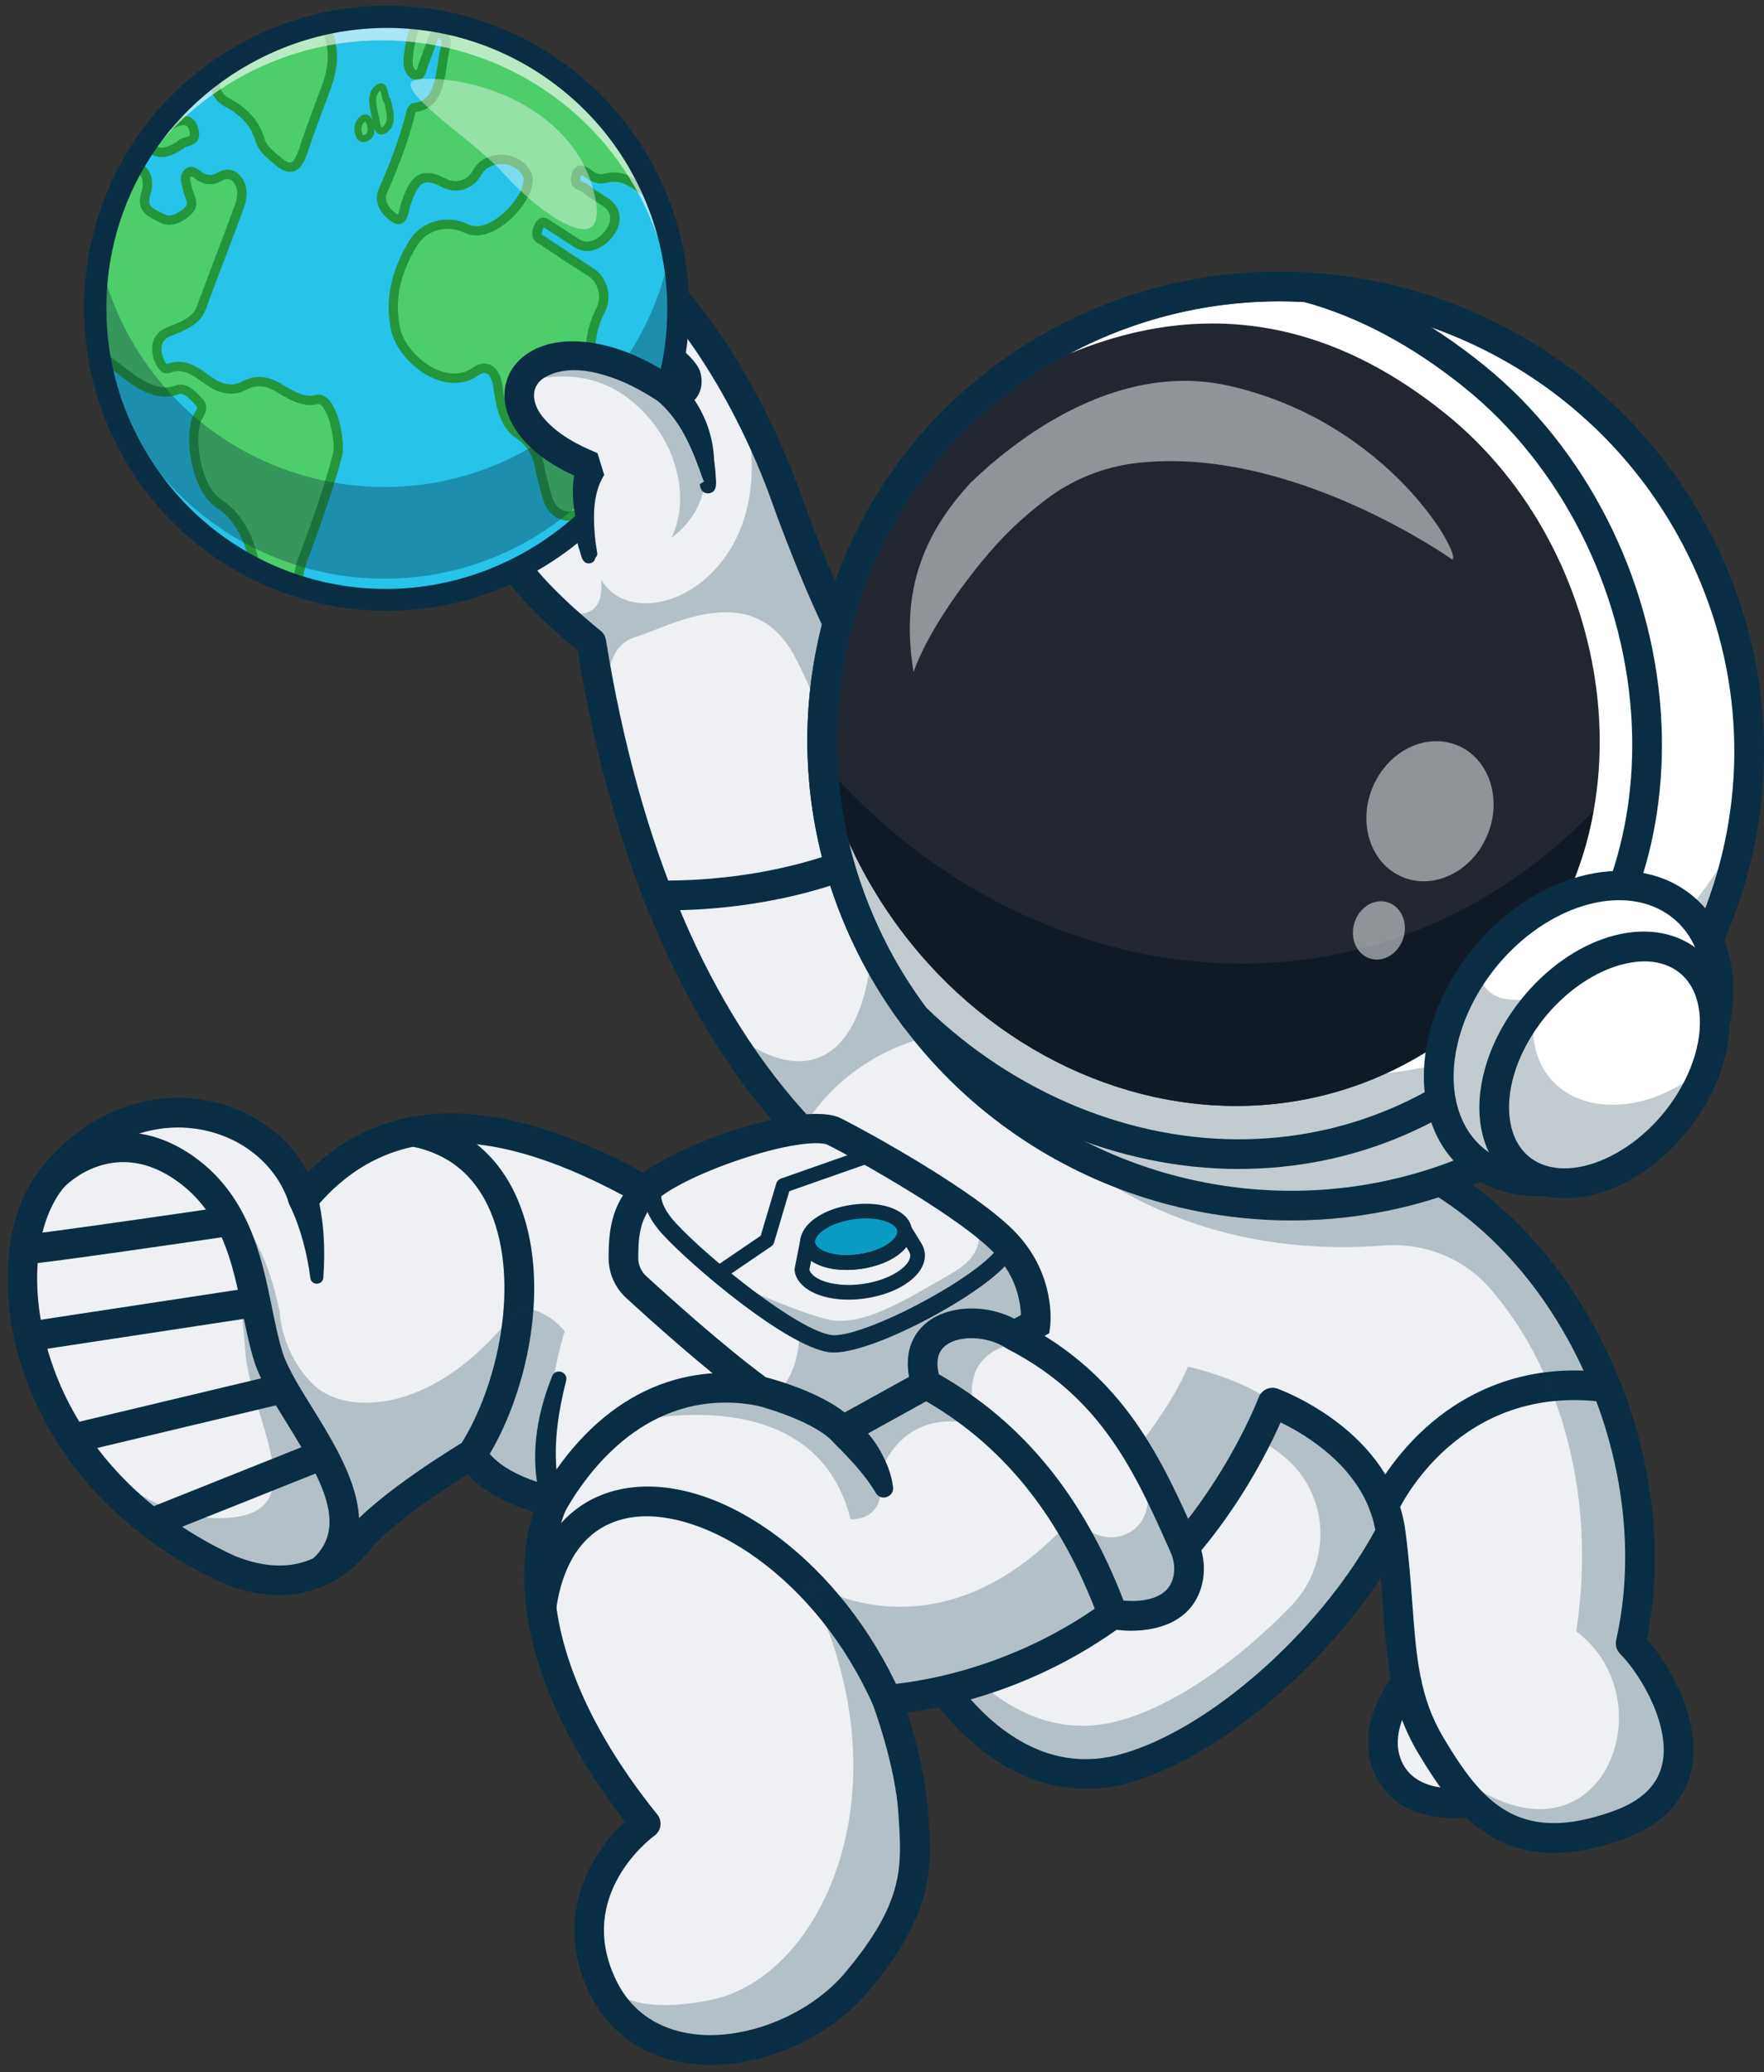 <svg width="223" height="262" viewBox="0 0 223 262" fill="none" xmlns="http://www.w3.org/2000/svg">
<rect x="0" y="0" width="223" height="262" fill="#333333" stroke="none"/>
<path d="M180.165 180.412C179.38 188.376 174.788 196.93 168.619 204.355C160.668 213.924 150.097 221.618 141.679 223.748C126.726 227.526 117.583 210.992 117.583 210.992L149.646 174.398C150.087 173.565 151.299 172.509 152.752 171.442C154.864 169.892 157.492 168.31 159.033 167.349C161.63 165.723 181.963 162.185 180.165 180.416V180.412Z" fill="#EEF0F3"/>
<g opacity="0.25">
<path d="M179.824 174.419C180.101 175.966 180.179 177.748 180 179.786C178.337 198.782 156.734 220.859 141.788 224.689C126.845 228.515 117.563 211.202 117.563 211.202L119.849 208.48C123.696 213.329 131.152 220.213 141.141 217.656C147.974 215.906 156.196 210.342 163.272 202.998C168.49 197.583 168.081 188.81 162.226 184.086C157.936 180.626 153.131 179.837 153.131 179.837L152.532 170.511C154.645 168.961 157.272 167.379 158.813 166.418C161.014 165.04 175.957 162.29 179.367 172.577C179.37 172.591 179.373 172.604 179.38 172.614C179.543 173.119 179.678 173.65 179.79 174.213C179.803 174.277 179.814 174.345 179.827 174.412L179.824 174.419Z" fill="#092E43"/>
</g>
<path d="M137.288 226.179C132.219 226.179 127.282 224.154 122.785 220.192C118.437 216.359 116.043 212.079 115.945 211.896C115.444 210.989 115.772 209.848 116.68 209.346C117.587 208.845 118.725 209.174 119.229 210.078C119.578 210.701 127.871 225.298 141.222 221.922C155.986 218.191 176.617 197.299 178.303 180.223C178.805 175.16 177.474 171.605 174.355 169.658C169.235 166.461 161.149 168.243 160.032 168.933L159.185 169.458C157.235 170.667 152.048 173.88 151.309 175.272C150.825 176.186 149.687 176.535 148.773 176.051C147.859 175.563 147.51 174.429 147.994 173.515C149.115 171.402 152.992 168.883 157.208 166.269L158.041 165.75C160.232 164.379 169.919 162.493 176.309 166.455C179.37 168.354 182.851 172.347 182.038 180.592C181.178 189.324 175.781 199.595 167.234 208.771C159.267 217.328 149.887 223.605 142.143 225.559C140.518 225.969 138.899 226.172 137.291 226.172L137.288 226.179Z" fill="#092E43"/>
<path d="M204.809 230.814C192.87 235.091 187.303 230.11 183.047 223.707C182.397 222.728 181.777 221.716 181.168 220.7C176.586 213.024 177.619 205.574 176.115 193.916C174.626 182.349 161.379 177.453 161.173 177.378C161.173 177.378 155.044 193.838 140.968 204.115C126.892 214.388 112.406 214.906 112.406 214.906C112.406 214.906 115.355 222.708 115.758 229.348C116.161 235.988 116.706 240.932 108.63 250.593C100.555 260.25 82.456 263.561 76.493 251.199C76.026 250.234 75.667 249.296 75.399 248.382C72.237 237.604 81.924 230.611 81.924 230.611C61.73 205.53 70.256 189.897 70.256 189.897C65.441 188.8 62.816 187.083 61.432 185.756C60.348 184.713 60.026 183.907 60.016 183.829C60.016 183.829 49.347 190.201 45.629 194.783C41.911 199.364 36.517 201.393 29.311 198.501C18.191 193.449 11.036 185.732 7.064 177.727C7.064 177.72 7.061 177.717 7.058 177.714C1.471 166.451 2.185 154.624 7.003 148.861C17.531 135.628 34.908 139.908 38.647 151.674C48.249 140.04 62.661 139.688 81.863 150.574L95.79 145.078L101.472 142.837C98.872 140.057 96.434 137.023 94.162 133.728C85.487 121.166 79.232 104.848 75.596 84.467C75.406 83.4 75.22 82.32 75.044 81.23C75.044 81.23 72.646 79.344 70.063 76.848C68.607 75.443 67.09 73.845 65.905 72.281C65.613 71.898 65.343 71.515 65.099 71.139L66.751 60.179L75.305 58.973C75.305 58.973 64.008 55.137 66.318 48.469C66.335 48.422 66.352 48.375 66.368 48.331C67.256 45.964 69.433 45.107 72.027 45.124C76.51 45.148 82.246 47.785 84.755 49.729C84.755 49.729 84.863 49.749 85.033 49.76C85.72 49.804 87.42 49.722 87.068 47.779C86.912 46.929 85.178 45.395 82.994 43.756C78.938 40.722 73.324 37.336 73.324 37.336C73.324 37.336 73.371 30.838 79.056 32.673C82.666 33.838 87.877 39.71 92.56 47.691C92.949 48.354 93.335 49.035 93.718 49.726C94.388 50.945 95.049 52.204 95.682 53.498C97.182 56.549 98.557 59.779 99.725 63.087C99.725 63.087 107.235 84.169 112.423 88.998C112.541 89.109 112.66 89.211 112.775 89.306C115.934 91.835 140.321 113.13 158.911 129.397C170.847 139.843 180.395 148.217 180.395 148.217C183.247 149.744 185.935 151.634 188.427 153.811C188.874 154.2 189.314 154.6 189.748 155.006C203.299 167.755 210.613 189.243 206.438 207.806C210.467 211.906 218.57 225.881 204.809 230.811V230.814Z" fill="#EEF0F3"/>
<g opacity="0.25">
<path d="M128.964 130.132C108.15 128.632 101.472 142.84 101.472 142.84L96.244 147.401L95.794 145.082L101.476 142.84C98.875 140.06 93.393 132.756 91.121 129.465C103.958 140.409 111.776 131.605 110.276 110.235L122.917 105.569C124.004 105.745 124.217 106.656 129.807 109.602C135.398 112.551 149.782 131.632 128.968 130.132H128.964Z" fill="#092E43"/>
</g>
<path d="M59.718 185.688C59.37 185.688 59.017 185.59 58.703 185.39C57.832 184.828 57.578 183.666 58.14 182.796C63.03 175.204 65.8 162.022 61.97 153.103C60.026 148.576 56.647 145.83 51.927 144.933C50.908 144.74 50.241 143.758 50.434 142.738C50.627 141.719 51.612 141.052 52.628 141.245C58.564 142.369 62.989 145.959 65.421 151.62C69.907 162.066 66.646 176.525 61.3 184.824C60.941 185.38 60.338 185.684 59.722 185.684L59.718 185.688Z" fill="#092E43"/>
<path d="M112.111 216.762C111.394 216.762 110.706 216.345 110.395 215.648C103.159 199.344 88.988 190.594 80.008 191.834C74.644 192.578 71.289 196.608 70.3 203.495C70.154 204.521 69.203 205.236 68.177 205.087C67.151 204.941 66.44 203.99 66.585 202.964C68.248 191.373 75.386 188.688 79.493 188.119C91.531 186.446 106.612 197.874 113.825 214.128C114.245 215.076 113.818 216.183 112.87 216.603C112.623 216.711 112.365 216.765 112.108 216.765L112.111 216.762Z" fill="#092E43"/>
<path d="M174.965 192.281C174.704 192.281 174.44 192.226 174.186 192.111C173.244 191.681 172.828 190.571 173.258 189.629C173.346 189.433 175.483 184.811 180.237 180.521C184.656 176.532 192.247 172.089 203.333 173.566C204.359 173.701 205.084 174.646 204.945 175.672C204.81 176.698 203.865 177.422 202.839 177.284C184.425 174.835 176.983 190.516 176.674 191.187C176.36 191.874 175.679 192.281 174.968 192.281H174.965Z" fill="#092E43"/>
<path d="M84.742 115.091C83.76 115.091 83.163 115.064 83.052 115.057C82.016 115.003 81.22 114.122 81.274 113.086C81.328 112.05 82.202 111.251 83.245 111.309C83.424 111.319 96.942 111.908 109.192 106.344C110.137 105.914 111.248 106.334 111.678 107.276C112.108 108.22 111.688 109.331 110.747 109.761C100.118 114.59 88.933 115.091 84.748 115.091H84.742Z" fill="#092E43"/>
<g opacity="0.25">
<path d="M112.427 89.004C112.582 102.603 112.498 115.009 112.498 115.009C112.498 115.009 105.797 93.118 100.501 83.065C95.205 73.008 84.881 79.134 80.215 80.59C75.549 82.046 76.984 89.82 76.984 89.82L75.596 84.474C75.406 83.407 75.22 82.327 75.044 81.237C75.044 81.237 72.647 79.35 70.063 76.855C77.045 79.781 75.985 73.272 75.985 73.272C80.885 81.585 100.663 72.348 93.478 49.8L93.722 49.736C94.392 50.955 95.052 52.214 95.686 53.508C97.186 56.559 98.56 59.789 99.729 63.097C99.729 63.097 107.239 84.179 112.427 89.008V89.004Z" fill="#092E43"/>
</g>
<g opacity="0.25">
<path d="M73.997 59.159L73.395 67.729C67.926 64.675 66.206 70.933 65.904 72.284C65.613 71.901 65.342 71.519 65.099 71.143L66.751 60.182L73.997 59.163V59.159Z" fill="#092E43"/>
</g>
<g opacity="0.25">
<path d="M204.515 230.787C192.576 235.064 187.009 230.083 182.753 223.68L182.871 223.331C201.573 239.418 211.511 215.418 199.263 206.262C201.847 189.572 197.492 173.4 188.36 162.909C185.011 159.063 180.017 157.095 174.931 157.482C143.613 159.852 129.171 140.124 129.171 140.124L158.62 129.367C170.556 139.813 180.105 148.187 180.105 148.187C182.956 149.714 185.644 151.603 188.136 153.781C188.143 153.787 188.147 153.791 188.153 153.797C188.313 153.936 188.472 154.075 188.624 154.214C188.719 154.295 188.81 154.38 188.898 154.461C189.085 154.63 189.271 154.8 189.454 154.976C203.005 167.724 210.319 189.213 206.144 207.775C210.173 211.876 218.276 225.85 204.515 230.78V230.787Z" fill="#092E43"/>
</g>
<g opacity="0.25">
<path d="M110.232 170.562L134.219 172.685L132.015 175.353C132.015 175.353 134.019 182.935 123.746 180.223C113.473 177.51 111.133 186.71 111.133 186.71C112.308 192.423 107.52 192.094 107.52 192.094C102.847 173.274 78.284 180.111 78.284 180.111C78.284 180.111 87.599 172.451 97.108 176.21L110.235 170.559L110.232 170.562Z" fill="#092E43"/>
</g>
<g opacity="0.25">
<path d="M160.875 177.355C160.875 177.355 154.746 193.818 140.67 204.091C126.594 214.365 112.108 214.883 112.108 214.883C112.108 214.883 115.058 222.684 115.461 229.324C115.863 235.965 116.409 240.908 108.333 250.569C100.257 260.226 82.158 263.538 76.195 251.175C75.728 250.21 75.369 249.272 75.102 248.358L75.196 248.334C75.196 248.334 75.934 255.739 89.936 252.854C103.938 249.97 115.278 225.915 101.913 199.865C101.913 199.865 118.027 210.938 135.103 192.463C135.103 192.463 146.101 182.346 150.188 172.797C150.188 172.797 157.204 174.348 160.875 177.355Z" fill="#092E43"/>
</g>
<g opacity="0.25">
<path d="M71.384 168.337C68.942 176.288 69.115 183.917 69.606 188.38C69.342 188.708 69.081 189.04 68.824 189.375C66.159 188.739 63.592 187.547 61.137 185.732C60.054 184.689 59.732 183.883 59.722 183.805C59.722 183.805 49.052 190.178 45.334 194.759C41.616 199.34 36.222 201.369 29.017 198.477C17.897 193.425 10.742 185.708 6.77 177.703C7.163 178.364 15.405 192.043 27.794 191.955C40.489 191.867 31.607 179.498 31.004 170.792C30.398 162.09 28.627 151.827 25.39 149.389C25.39 149.389 32.691 152.514 35.345 165.845C35.345 165.845 35.511 171.073 39.608 175.059C43.709 179.048 55.215 179.068 65.563 165.256C65.563 165.256 68.956 165.29 71.387 168.331L71.384 168.337Z" fill="#092E43"/>
</g>
<path d="M177.826 212.743C177.826 212.743 172.868 218.506 175.682 223.893C178.496 229.28 185.993 227.818 185.993 227.818L177.826 212.743Z" fill="#EEF0F3"/>
<path d="M89.821 261.072C88.954 261.072 88.094 261.022 87.251 260.917C81.461 260.199 76.934 257.029 74.502 251.994C69.823 242.29 74.777 234.204 79.013 230.313C63.602 210.389 65.76 196.334 67.429 191.153C63 189.822 60.47 187.926 59.14 186.375C56.109 188.285 49.442 192.68 46.791 195.948C42.175 201.633 35.616 203.153 28.316 200.224C28.289 200.214 28.265 200.204 28.238 200.19C14.487 193.946 4.874 182.776 1.86 169.546C-0.107 160.908 1.193 152.524 5.25 147.655C10.627 140.907 18.415 137.724 26.091 139.139C31.719 140.175 36.409 143.558 38.928 148.231C48.964 138.208 63.335 138.286 81.708 148.481L97.972 142.061C85.626 127.867 77.235 107.75 73.013 82.219C71.242 80.769 65.888 76.229 63.233 72.142C62.983 71.756 62.885 71.295 62.952 70.838L64.605 59.877C64.73 59.058 65.377 58.414 66.2 58.299L68.837 57.927C67.151 56.772 65.512 55.258 64.595 53.383C63.731 51.615 63.613 49.695 64.259 47.836C64.987 45.73 66.535 44.271 68.726 43.62C73.382 42.236 80.032 44.785 83.824 47.027C81.559 45.036 76.548 41.623 72.068 38.924C71.499 38.582 71.153 37.966 71.16 37.302C71.16 36.892 71.265 33.249 73.805 31.413C74.824 30.675 76.615 29.985 79.351 30.868C85.907 32.985 95.916 47.443 101.212 62.444C103.349 68.437 109.752 84.687 113.666 87.823C118.752 91.893 176.952 142.931 181.188 146.646C200.895 157.339 212.852 184.282 208.192 207.227C211.335 210.83 215.185 217.866 213.796 223.93C213.167 226.68 211.155 230.408 205.158 232.558C190.432 237.834 184.297 230.056 179.272 221.641C175.764 215.766 175.344 210.156 174.812 203.052C174.606 200.272 174.389 197.397 173.969 194.136C172.926 186.057 165.301 181.499 161.888 179.843C159.829 184.523 153.524 197.045 141.788 205.612C130.729 213.684 119.534 215.922 114.675 216.538C115.61 219.427 117.062 224.55 117.347 229.219L117.381 229.751C117.78 236.222 118.122 241.809 109.786 251.781C105.028 257.47 97.125 261.079 89.835 261.079L89.821 261.072ZM61.5 183.216C61.659 183.527 63.318 186.439 70.375 188.048C70.947 188.18 71.428 188.569 71.668 189.108C71.909 189.643 71.885 190.262 71.604 190.777C71.59 190.804 69.681 194.498 70.111 201.027C70.51 207.122 73.09 216.996 83.086 229.412C83.408 229.812 83.553 230.33 83.486 230.841C83.418 231.353 83.14 231.81 82.724 232.111C82.314 232.409 72.691 239.601 77.882 250.359C80.262 255.292 84.539 256.796 87.712 257.189C94.348 258.011 102.414 254.72 106.89 249.363C114.269 240.539 113.998 236.107 113.619 229.971L113.585 229.436C113.206 223.168 110.378 215.621 110.351 215.543C110.138 214.977 110.209 214.344 110.544 213.84C110.879 213.335 111.435 213.027 112.041 213.003C112.18 212.997 126.157 212.357 139.563 202.571C152.996 192.765 159.057 176.853 159.114 176.694C159.473 175.729 160.547 175.235 161.512 175.587C162.104 175.8 176.048 181.001 177.68 193.648C178.114 197.007 178.341 200.065 178.544 202.764C179.058 209.631 179.428 214.595 182.482 219.711C186.088 225.752 189.606 230.51 196.432 230.51C198.559 230.51 201.007 230.049 203.879 229.02C207.461 227.736 209.503 225.796 210.126 223.087C211.213 218.347 207.593 211.937 204.803 209.096C204.356 208.642 204.17 207.992 204.312 207.369C209.188 185.681 197.929 159.875 179.214 149.846C179.089 149.778 178.97 149.697 178.862 149.602C178.239 149.053 116.409 94.828 111.309 90.748C105.858 86.383 98.486 66.003 97.663 63.693C92.425 48.855 83.062 36.012 78.186 34.437C77.194 34.116 76.46 34.122 75.999 34.451C75.484 34.82 75.183 35.626 75.031 36.34C76.287 37.116 78.515 38.521 80.794 40.079C87.63 44.745 88.419 46.316 88.619 47.42C88.931 49.126 88.23 50.135 87.786 50.582C86.499 51.883 84.525 51.618 84.143 51.554C83.838 51.503 83.553 51.375 83.31 51.188C80.343 48.889 73.436 46.13 69.785 47.213C68.76 47.518 68.126 48.104 67.794 49.059C67.469 49.993 67.524 50.843 67.957 51.73C69.325 54.524 73.947 56.606 75.613 57.172C76.436 57.453 76.957 58.259 76.876 59.125C76.795 59.989 76.131 60.686 75.271 60.808L68.103 61.817L66.769 70.669C69.755 74.864 75.843 79.682 75.908 79.73C76.277 80.021 76.524 80.441 76.598 80.905C80.865 107.279 89.594 127.674 102.546 141.53C102.969 141.983 103.142 142.617 103.007 143.223C102.871 143.829 102.441 144.326 101.865 144.557L82.26 152.297C81.732 152.504 81.139 152.463 80.645 152.186C62.177 141.716 48.815 141.933 39.802 152.849C39.365 153.381 38.671 153.625 37.997 153.496C37.323 153.364 36.774 152.876 36.565 152.223C35.037 147.415 30.764 143.815 25.414 142.826C19.119 141.668 12.675 144.35 8.175 150.008C8.165 150.022 8.155 150.032 8.145 150.046C4.81 154.031 3.804 161.186 5.521 168.713C8.27 180.778 17.101 190.997 29.752 196.757C35.538 199.066 40.293 198 43.875 193.584C47.759 188.8 58.31 182.468 58.757 182.203C59.295 181.882 59.962 181.851 60.528 182.122C60.992 182.342 61.337 182.742 61.496 183.219L61.5 183.216ZM61.578 183.544C61.578 183.544 61.578 183.548 61.578 183.551C61.578 183.551 61.578 183.548 61.578 183.544ZM61.578 183.538C61.578 183.538 61.578 183.541 61.578 183.544C61.578 183.544 61.578 183.541 61.578 183.538Z" fill="#092E43"/>
<path d="M69.958 191.752C69.636 191.752 69.315 191.671 69.017 191.498C68.12 190.976 67.818 189.829 68.34 188.931C75.119 177.273 85.06 171.974 96.326 174.016C97.345 174.198 98.022 175.177 97.839 176.196C97.656 177.215 96.678 177.893 95.659 177.706C82.71 175.363 75.02 184.912 71.587 190.817C71.238 191.417 70.608 191.752 69.962 191.752H69.958Z" fill="#092E43"/>
<path d="M130.898 167.396L106.535 180.869C104.395 178.671 100.148 177.11 97.748 176.362C96.688 176.034 95.99 175.861 95.99 175.861C90.525 171.879 83.516 165.567 80.414 162.72C79.385 161.775 78.806 160.434 78.813 159.035C78.829 155.825 79.084 153.208 81.572 150.55C84.975 146.906 101.547 141.093 105.478 143.077C108.417 144.56 116.598 149.097 122.392 153.276C124.352 154.688 126.035 156.059 127.156 157.258C131.575 161.998 130.901 167.399 130.901 167.399L130.898 167.396Z" fill="#EEF0F3"/>
<g opacity="0.25">
<path d="M130.898 167.396L106.535 180.869C104.395 178.672 100.148 177.111 97.748 176.362C101.012 174.29 101.039 169.038 101.039 169.038L92.459 162.141C92.459 162.141 99.942 165.591 104.371 166.769C108.796 167.948 114.224 164.521 120.367 160.966C126.513 157.41 122.385 153.272 122.385 153.272H122.388C124.349 154.684 126.032 156.059 127.152 157.255C131.571 161.995 130.898 167.396 130.898 167.396Z" fill="#092E43"/>
</g>
<path d="M106.189 183.206L105.19 182.18C102.976 179.904 97.473 178.164 95.54 177.683L95.184 177.595L94.886 177.378C89.269 173.288 82.012 166.732 79.151 164.105C77.736 162.801 76.927 160.949 76.937 159.019C76.954 155.704 77.218 152.46 80.201 149.27C83.976 145.234 101.391 138.915 106.321 141.401C109.548 143.026 123.638 150.733 128.527 155.975C133.491 161.294 132.797 167.372 132.763 167.626L132.645 168.574L106.189 183.202V183.206ZM96.806 174.134C98.34 174.541 103.514 176.037 106.785 178.587L129.062 166.268C129.015 164.738 128.558 161.511 125.781 158.535C121.64 154.095 108.644 146.775 104.632 144.75C103.768 144.313 100.206 144.418 93.911 146.483C88.253 148.342 84.112 150.577 82.94 151.83C80.871 154.041 80.702 156.212 80.685 159.036C80.682 159.909 81.044 160.749 81.684 161.338C84.447 163.878 91.382 170.139 96.803 174.131L96.806 174.134Z" fill="#092E43"/>
<path d="M105.414 171.012C105.187 171.012 104.974 170.999 104.781 170.972C99.339 170.186 87.478 160.092 83.831 156.141C82.134 154.302 81.318 152.548 81.4 150.919C81.481 149.348 82.385 148.505 82.487 148.417C82.94 148.014 83.634 148.058 84.034 148.512C84.43 148.959 84.393 149.639 83.956 150.042C83.421 150.581 83.133 152.152 85.443 154.654C89.462 159.009 100.778 168.178 105.096 168.801C106.904 169.062 111.844 167.237 117.099 164.362C122.903 161.189 125.866 158.545 126.137 157.668C125.934 157.173 126.12 156.591 126.594 156.31C127.115 156.002 127.789 156.174 128.097 156.696C128.388 157.187 128.571 158.016 127.789 159.181C125.145 163.133 110.872 171.009 105.414 171.009V171.012Z" fill="#092E43"/>
<path d="M90.769 161.975C90.471 161.975 90.179 161.832 90 161.568C89.712 161.145 89.82 160.566 90.244 160.278L96.162 156.249L98.137 149.629C98.221 149.345 98.438 149.118 98.719 149.019L110.262 144.966C110.746 144.797 111.275 145.051 111.447 145.535C111.617 146.019 111.363 146.548 110.879 146.717L99.786 150.611L97.856 157.095C97.795 157.298 97.666 157.478 97.49 157.596L91.3 161.812C91.141 161.92 90.958 161.975 90.779 161.975H90.769Z" fill="#092E43"/>
<path d="M114.353 155.524C114.397 155.839 114.35 156.154 114.221 156.462C113.645 157.861 111.441 159.127 108.678 159.516C105.912 159.906 103.443 159.296 102.505 158.111C102.295 157.85 102.163 157.559 102.119 157.244C102.095 157.068 102.099 156.892 102.129 156.713L102.146 156.621C102.495 155.101 104.821 153.669 107.794 153.249C111.174 152.775 114.109 153.791 114.353 155.521V155.524Z" fill="#0A9CC3"/>
<path d="M107.008 160.566C104.682 160.566 102.722 159.889 101.773 158.69C101.459 158.294 101.262 157.85 101.194 157.376C101.157 157.105 101.161 156.828 101.211 156.553L101.232 156.445C101.682 154.481 104.323 152.802 107.662 152.331C111.674 151.766 114.945 153.083 115.27 155.392C115.338 155.866 115.27 156.347 115.077 156.818C114.353 158.582 111.891 160.001 108.806 160.437C108.19 160.525 107.587 160.566 107.008 160.566ZM109.47 154.058C108.989 154.058 108.471 154.092 107.923 154.17C105.166 154.559 103.28 155.829 103.05 156.831L103.04 156.892C103.03 156.956 103.026 157.038 103.04 157.116C103.06 157.258 103.125 157.393 103.233 157.532C103.876 158.345 105.908 158.968 108.552 158.595C111.194 158.223 112.975 157.061 113.367 156.107C113.435 155.941 113.459 155.792 113.439 155.649C113.33 154.884 111.827 154.055 109.477 154.055L109.47 154.058Z" fill="#092E43"/>
<path d="M107.259 164.325C103.602 164.325 100.768 162.882 100.457 160.674C100.443 160.573 100.446 160.468 100.463 160.366L101.215 156.537C101.313 156.035 101.797 155.71 102.295 155.802C102.796 155.897 103.128 156.374 103.04 156.879C103.027 156.96 103.023 157.038 103.033 157.116C103.054 157.258 103.118 157.393 103.226 157.532C103.87 158.345 105.901 158.968 108.546 158.595C111.187 158.223 112.968 157.061 113.361 156.107C113.429 155.941 113.452 155.792 113.432 155.649C113.371 155.213 113.625 154.796 114.038 154.647C114.451 154.498 114.915 154.661 115.146 155.037L116.486 157.227C116.703 157.583 116.842 157.966 116.896 158.358C117.265 160.969 113.943 163.525 109.335 164.176C108.624 164.277 107.93 164.325 107.263 164.325H107.259ZM102.322 160.546C102.675 161.819 105.543 162.835 109.074 162.34C112.724 161.826 115.244 159.953 115.057 158.622C115.037 158.48 114.983 158.338 114.895 158.192L114.577 157.671C113.517 159.029 111.377 160.078 108.807 160.441C106.267 160.796 103.948 160.397 102.546 159.411L102.322 160.549V160.546Z" fill="#092E43"/>
<path d="M150.033 200.173C148.438 205.736 140.629 204.148 140.629 204.148C138.649 198.778 136.173 193.895 133.129 189.575C132.814 189.124 132.493 188.681 132.161 188.247C132.151 188.234 132.147 188.23 132.147 188.23C129.537 184.763 126.53 181.682 123.089 179.034C121.21 177.588 119.206 176.274 117.059 175.092C114.438 167.223 123.398 165.797 128.165 168.95C128.632 169.19 129.09 169.434 129.537 169.685C136.813 173.772 141.225 179.193 144.584 185.102C146.511 188.491 148.092 192.04 149.67 195.592C150.31 197.034 150.469 198.66 150.036 200.176L150.033 200.173Z" fill="#EEF0F3"/>
<g opacity="0.25">
<path d="M150.032 200.173C148.437 205.737 140.629 204.149 140.629 204.149C138.648 198.778 136.173 193.895 133.129 189.575C134.819 191.698 138.435 195.446 142.095 194.078C146.511 192.426 145.007 186.493 144.584 185.102C146.511 188.491 148.092 192.04 149.67 195.592C150.31 197.034 150.469 198.66 150.036 200.177L150.032 200.173Z" fill="#092E43"/>
</g>
<g opacity="0.25">
<path d="M129.533 169.678C120.515 170.667 123.245 178.516 123.245 178.516L123.085 179.024C121.206 177.578 119.202 176.264 117.055 175.082C114.434 167.213 123.394 165.787 128.161 168.94C128.629 169.18 129.086 169.424 129.533 169.675V169.678Z" fill="#092E43"/>
</g>
<path d="M143.023 206.19C142.004 206.19 141.059 206.085 140.297 205.93L139.271 205.723L138.909 204.741C134.06 191.606 126.631 182.423 116.192 176.674L115.548 176.318L115.315 175.621C114.136 172.082 114.847 168.991 117.265 167.135C120.275 164.826 125.476 164.887 129.147 167.26C142.194 173.999 146.887 184.557 151.421 194.769C152.257 196.652 152.42 198.734 151.874 200.63C150.615 205.026 146.396 206.187 143.02 206.187L143.023 206.19ZM142.031 202.378C143.809 202.53 147.449 202.469 148.272 199.598C148.573 198.545 148.475 197.373 147.997 196.293C143.517 186.209 139.288 176.684 127.352 170.552L127.176 170.447C124.874 168.923 121.311 168.767 119.557 170.111C118.569 170.87 118.278 172.096 118.691 173.762C129.313 179.823 136.962 189.199 142.034 202.374L142.031 202.378Z" fill="#092E43"/>
<path d="M107.726 179.423C109.86 180.91 111.333 183.145 112.271 185.539C112.569 186.344 112.802 187.181 112.897 188.051C113.039 189.314 111.309 189.849 110.703 188.749C109.264 186.3 107.242 184.289 105.288 182.271C103.802 180.619 105.881 178.221 107.723 179.427L107.726 179.423Z" fill="#092E43"/>
<path d="M40.661 200.485C40.143 200.485 39.625 200.272 39.253 199.848C38.569 199.069 38.643 197.884 39.419 197.2C43.943 193.212 40.959 187.53 36.256 179.935C34.546 177.172 32.928 174.564 32.183 172.255C31.57 170.355 31.146 168.283 30.703 166.085C29.396 159.665 28.045 153.025 21.811 148.945C14.124 143.917 8.321 149.866 8.077 150.123C7.366 150.872 6.177 150.909 5.429 150.198C4.677 149.49 4.637 148.308 5.341 147.553C8.124 144.577 15.574 140.378 23.866 145.803C31.41 150.74 33.06 158.832 34.383 165.337C34.81 167.426 35.21 169.4 35.758 171.1C36.361 172.973 37.861 175.394 39.449 177.957C43.546 184.567 49.154 193.621 41.904 200.014C41.548 200.329 41.105 200.485 40.665 200.485H40.661Z" fill="#092E43"/>
<path d="M3.059 159.855C3.059 159.855 3.042 159.855 3.035 159.855C1.999 159.838 1.173 158.982 1.193 157.945C1.21 156.916 2.047 156.08 3.083 156.103C4.427 156.063 19.329 153.926 28.428 152.589C29.45 152.44 30.405 153.147 30.558 154.173C30.71 155.199 29.999 156.151 28.973 156.303C23.288 157.14 4.684 159.859 3.059 159.859V159.855Z" fill="#092E43"/>
<path d="M3.661 170.87C2.751 170.87 1.951 170.203 1.809 169.275C1.653 168.249 2.358 167.294 3.38 167.139L31.438 162.869C32.46 162.713 33.418 163.417 33.574 164.44C33.73 165.466 33.026 166.421 32.003 166.577L3.946 170.846C3.851 170.86 3.756 170.867 3.661 170.867V170.87Z" fill="#092E43"/>
<path d="M9.167 183.775C8.317 183.775 7.549 183.196 7.342 182.332C7.102 181.323 7.725 180.311 8.73 180.07L34.766 173.857C35.775 173.616 36.788 174.239 37.028 175.245C37.269 176.254 36.645 177.267 35.64 177.507L9.604 183.72C9.458 183.754 9.309 183.771 9.167 183.771V183.775Z" fill="#092E43"/>
<path d="M19.674 194.241C18.929 194.241 18.225 193.794 17.93 193.059C17.548 192.097 18.015 191.004 18.977 190.621L39.581 182.393C40.546 182.01 41.636 182.477 42.019 183.439C42.402 184.401 41.934 185.495 40.973 185.877L20.368 194.105C20.142 194.197 19.904 194.241 19.674 194.241Z" fill="#092E43"/>
<path d="M40.102 150.98C40.969 154.451 41.135 158.013 40.871 161.558C40.793 162.53 39.371 162.571 39.239 161.609C38.816 158.426 38 155.216 36.601 152.331C35.389 149.771 39.28 148.268 40.102 150.98Z" fill="#092E43"/>
<path d="M68.539 190.076C66.823 184.817 67.774 179.017 69.806 173.992C70.259 172.915 71.864 173.464 71.566 174.591C70.649 178.198 70.039 181.987 70.337 185.701C70.425 186.91 70.608 188.136 70.94 189.29C71.333 190.834 69.135 191.549 68.539 190.076Z" fill="#092E43"/>
<path d="M183.724 229.876C180.829 229.876 176.291 229.114 174.016 224.76C170.654 218.319 176.163 211.794 176.4 211.52C177.077 210.735 178.259 210.647 179.048 211.32C179.833 211.994 179.921 213.176 179.251 213.965C179.187 214.039 175.171 218.861 177.345 223.026C179.464 227.089 185.576 225.989 185.637 225.975C186.653 225.782 187.635 226.449 187.831 227.465C188.028 228.481 187.364 229.463 186.352 229.659C186.23 229.683 185.187 229.876 183.727 229.876H183.724Z" fill="#092E43"/>
<path d="M75.812 60.077C74.776 62.366 74.743 64.997 74.932 67.496L75.081 68.857C75.145 69.659 75.721 71.027 74.536 71.234C73.466 71.319 73.476 69.981 73.158 69.263C72.484 66.829 72.135 64.296 72.552 61.76C72.768 60.639 73.08 59.552 73.76 58.59C74.776 57.266 76.757 58.699 75.809 60.077H75.812Z" fill="#092E43"/>
<path d="M85.233 48.7C88.128 51.073 89.699 54.706 90.295 58.33C90.336 58.611 90.407 59.325 90.444 59.613C90.424 60.571 90.952 62.251 89.55 62.379C88.226 62.386 88.5 60.781 88.27 59.891C88.006 58.387 87.583 56.897 86.98 55.502C86.157 53.677 85.07 51.967 83.591 50.619C82.46 49.505 83.956 47.765 85.229 48.703L85.233 48.7Z" fill="#092E43"/>
<path d="M81.833 22.546C81.999 22.877 82.162 23.213 82.318 23.548C90.641 41.552 83.191 63.026 65.323 71.942C47.458 80.854 25.814 73.896 16.438 56.417C16.262 56.092 16.092 55.76 15.926 55.428C13.847 51.26 12.632 46.888 12.212 42.513C10.813 27.96 18.222 13.389 31.929 6.289C32.095 6.201 32.264 6.116 32.437 6.031C32.61 5.947 32.779 5.859 32.952 5.781C46.872 -0.9 62.966 1.944 73.747 11.812C76.991 14.778 79.754 18.377 81.833 22.546Z" fill="#27C3E9"/>
<mask id="mask0_1120_5821" style="mask-type:luminance" maskUnits="userSpaceOnUse" x="12" y="2" width="74" height="74">
<path d="M48.88 75.819C69.221 75.819 85.711 59.329 85.711 38.988C85.711 18.647 69.221 2.158 48.88 2.158C28.539 2.158 12.049 18.647 12.049 38.988C12.049 59.329 28.539 75.819 48.88 75.819Z" fill="white"/>
</mask>
<g mask="url(#mask0_1120_5821)">
<path d="M68.279 59.447C68.106 57.629 67.094 55.926 65.584 54.92C63.647 53.63 63.207 50.802 62.936 48.774C62.719 47.139 61.69 45.865 60.095 46.996C56.431 49.587 51.115 45.645 50.072 41.867C49.161 37.824 50.123 34.285 52.175 30.845C53.6 28.458 56.6 27.74 59.008 28.918C61.845 30.306 66.271 26.009 66.732 23.202C66.786 22.884 66.82 22.451 66.704 22.193C65.557 19.613 61.622 19.447 60.308 21.841C59.458 23.392 57.697 23.954 56.123 23.118C53.235 21.577 52.324 22.864 51.342 25.701C51.023 26.616 51.02 28.268 49.889 27.567C48.775 26.876 47.82 25.498 48.399 24.188C49.811 20.988 51.125 17.591 51.968 14.145C52.022 13.921 52.249 13.613 52.405 13.599C55.994 13.223 55.615 8.598 56.319 6.018C56.566 5.11 56.377 4.694 55.791 4.335C55.192 3.969 54.914 4.386 54.684 5.022C54.294 6.096 53.915 7.173 53.519 8.239C53.316 8.788 53.241 9.621 52.632 9.529C51.917 9.424 51.552 8.554 51.592 7.762C51.711 5.496 52.313 2.97 53.692 1.138C54.735 -0.246 56.749 -1.252 58.351 -0.185C60.339 1.135 61.886 1.003 64.06 -0.114C64.974 -0.585 65.956 -1.093 66.921 -1.384C68.553 -1.875 69.722 -3.192 70.131 -4.852C70.568 -6.507 71.902 -7.699 73.565 -8.014C74.611 -8.214 75.288 -8.793 75.593 -10.056C76.138 -12.304 77.909 -14.001 80.049 -14.722C83.229 -15.795 85.856 -15.619 88.159 -13.242C88.789 -12.595 89.442 -12.846 90.058 -12.978C91.667 -13.324 93.384 -13.588 94.911 -13.967C96.069 -14.255 97.728 -13.706 98.476 -12.782C98.981 -12.155 99.567 -12.088 100.146 -12.169C100.941 -12.284 101.795 -12.298 102.546 -12.386C104.358 -12.595 105.13 -12.223 106.085 -10.588C106.464 -8.986 105.397 -6.846 103.897 -6.457C103.461 -6.345 102.936 -6.27 102.435 -6.26C101.033 -6.236 100.799 -5.356 101.27 -3.582C102.279 0.221 101.016 5.825 96.959 7.233C95.974 7.575 95.429 7.961 95.889 9.526C96.13 10.345 96.265 11.31 95.862 12.157C94.938 14.094 94.44 16.281 95.039 18.367C95.51 20.006 93.936 21.242 92.463 20.378C90.861 19.437 89.296 18.367 87.807 17.233C86.655 16.359 85.999 16.633 85.511 18.171C85.091 19.494 84.394 20.842 84.072 22.122C83.662 23.754 82.294 24.882 80.794 23.629C79.084 22.539 78.163 22.125 76.399 22.569C75.772 22.728 75.072 22.485 74.469 22.024C73.853 21.557 73.141 21.039 72.82 22.305C72.515 23.497 73.5 23.422 73.944 23.785C74.746 24.442 75.624 24.963 76.463 25.498C77.94 26.439 78.106 27.929 77.144 29.328C76.206 30.689 74.442 31.813 72.81 30.686C71.709 29.988 70.629 29.253 69.532 28.556C69.014 28.224 68.523 27.635 68.049 28.833C67.544 30.103 68.276 30.198 68.756 30.523C70.673 31.817 72.596 33.096 74.557 34.319C76.243 35.372 76.809 37.512 75.911 39.259C74.066 42.862 74.411 46.763 75.725 50.809C76.263 52.465 76.666 54.104 77.029 55.814C77.767 59.21 76.172 64.279 72.42 65.193C70.927 65.529 69.694 64.486 69.264 63.114C68.895 61.933 68.597 60.669 68.289 59.45L68.279 59.447Z" fill="#4ECE6A"/>
<path d="M-2.379 36.181C-3.943 32.961 -3.706 30.438 -0.114 29.053C5.192 26.748 10.427 24.286 15.588 21.689C16.458 21.252 17.352 20.724 18.124 21.682C18.777 22.491 18.733 23.514 18.402 24.594C17.812 26.511 19.235 26.988 20.572 27.638C21.7 28.187 22.939 27.482 23.867 26.551C24.683 25.732 23.85 24.716 23.684 23.808C23.569 23.172 23.203 22.495 23.684 21.936C24.185 21.357 24.696 21.905 25.126 22.2C25.983 22.793 26.803 22.887 27.754 22.346C28.587 21.872 29.481 21.899 30.121 22.86C30.754 23.812 30.656 24.98 30.273 26.04C28.716 30.354 26.965 34.732 25.445 38.927C24.791 40.729 22.787 41.345 21.188 42.012C19.583 42.679 19.543 44.464 20.237 45.811C20.525 46.367 20.84 46.77 21.351 46.563C23.379 45.744 25.072 47.223 26.566 48.263C27.713 49.062 29.288 49.56 30.666 48.842C32.312 47.982 33.666 48.073 35.291 49.052C36.565 49.817 38.359 50.968 39.947 50.518C42.02 49.932 43.1 55.926 42.683 57.473C41.542 61.706 39.991 66.23 38.397 70.388C37.53 72.65 37.388 74.932 38.129 77.15C38.502 78.26 38.796 79.564 39.067 80.793C39.236 81.555 39.785 82.483 39.379 83.075C38.871 83.814 38.109 83.041 37.52 82.689C35.525 81.494 34.276 79.249 33.693 77.075C33.26 75.463 32.752 73.804 32.42 72.182C31.756 68.952 30.612 65.532 27.632 63.656C24.937 61.8 23.951 56.115 24.767 53.261C24.981 52.516 25.946 51.717 25.204 50.88C24.432 50.01 23.399 48.872 22.353 49.289C20.21 50.139 17.853 48.801 16.197 47.525C14.582 46.279 12.953 45.029 11.155 44.037C8.514 42.605 7.773 39.496 6.862 36.95C6.09 34.79 2.931 32.372 0.618 32.67C-1.075 32.887 -1.624 34.817 -2.379 36.181Z" fill="#4ECE6A"/>
<path d="M33.5 3.265C34.164 2.899 34.871 2.51 35.498 2.181C36.835 1.474 39.151 -0.517 40.374 1.619C42.121 4.677 42.493 7.528 41.38 10.664C40.428 13.332 39.273 16.2 38.366 19.024C37.604 21.391 36.659 21.689 35.119 20.351C34.231 19.579 33.209 18.875 32.857 17.639C32.281 15.611 30.798 14.094 28.99 13.112C27.991 12.57 26.917 11.761 27.263 9.898C27.561 8.29 27.91 6.268 29.521 5.449C30.832 4.785 32.176 4.006 33.507 3.278C33.507 3.275 33.507 3.272 33.507 3.265H33.5Z" fill="#4ECE6A"/>
<path d="M22.79 18.347C21.649 19.044 20.667 19.538 19.611 19.095C19.164 18.909 18.791 18.546 18.703 18.001C18.581 17.253 19.177 17.107 19.57 16.874C20.23 16.477 20.918 16.152 21.588 15.777C22.78 15.106 24.141 14.747 24.537 16.542C24.903 18.194 23.213 17.69 22.79 18.347Z" fill="#4ECE6A"/>
<path d="M77.442 50.962C77.174 49.563 77.063 47.745 78.383 46.858C79.372 46.194 79.511 47.65 79.707 48.456C80.046 49.841 80.185 51.666 78.803 52.56C77.699 53.274 77.825 51.683 77.439 50.958L77.442 50.962Z" fill="#4ECE6A"/>
<path d="M48.964 12.743C49.269 13.918 49.811 15.668 48.538 16.457C47.739 16.952 47.623 15.675 47.498 15.008C47.275 13.819 46.618 12.028 47.779 11.148C48.782 10.389 48.5 12.421 48.964 12.743Z" fill="#4ECE6A"/>
<path d="M46.825 15.756C47.008 16.532 46.916 17.148 46.269 17.446C45.829 17.649 45.494 17.507 45.335 16.904C45.139 16.152 45.284 15.489 45.802 15.079C46.358 14.639 46.635 15.133 46.825 15.756Z" fill="#4ECE6A"/>
<path d="M71.848 65.84C70.294 65.84 69.112 64.641 68.689 63.287C68.381 62.302 68.12 61.262 67.873 60.256L67.69 59.501C67.534 57.852 66.623 56.322 65.255 55.411C63.193 54.039 62.675 51.307 62.35 48.852C62.242 48.033 61.906 47.389 61.497 47.21C61.216 47.088 60.857 47.176 60.433 47.477C58.984 48.5 57.149 48.693 55.263 48.019C52.625 47.078 50.201 44.555 49.503 42.022L49.496 41.995C48.626 38.121 49.317 34.485 51.67 30.543C53.218 27.953 56.485 27.029 59.269 28.39C60.193 28.843 61.28 28.478 62.028 28.092C63.952 27.1 65.882 24.77 66.153 23.108C66.22 22.688 66.186 22.474 66.169 22.434C65.641 21.245 64.449 20.781 63.515 20.741C62.357 20.693 61.324 21.225 60.83 22.125C59.821 23.964 57.681 24.614 55.852 23.639C54.836 23.097 54.098 22.931 53.587 23.135C52.889 23.409 52.408 24.435 51.904 25.898C51.843 26.074 51.792 26.294 51.738 26.527C51.582 27.211 51.406 27.987 50.776 28.248C50.417 28.396 50.014 28.339 49.581 28.068C48.203 27.211 47.167 25.522 47.861 23.951C49.547 20.128 50.671 16.968 51.396 14.006C51.487 13.636 51.85 13.064 52.341 13.014C54.477 12.79 54.938 10.782 55.358 7.972C55.469 7.21 55.578 6.492 55.751 5.862C55.954 5.124 55.774 5.016 55.483 4.836C55.463 4.823 55.442 4.812 55.429 4.806C55.392 4.86 55.324 4.978 55.236 5.222C55.104 5.588 54.972 5.957 54.84 6.323C54.586 7.03 54.332 7.738 54.071 8.442C54.034 8.544 54 8.656 53.969 8.771C53.831 9.255 53.539 10.261 52.547 10.112C51.474 9.952 50.952 8.767 51.007 7.731C51.091 6.123 51.491 3.082 53.221 0.786C54.457 -0.859 56.79 -1.929 58.676 -0.673C60.366 0.451 61.656 0.461 63.792 -0.636L63.833 -0.656C64.73 -1.117 65.75 -1.642 66.755 -1.943C68.144 -2.363 69.197 -3.501 69.566 -4.987C70.057 -6.849 71.55 -8.224 73.46 -8.586C74.337 -8.752 74.79 -9.216 75.028 -10.188C75.596 -12.541 77.408 -14.441 79.866 -15.274C83.537 -16.513 86.307 -15.995 88.589 -13.649C88.904 -13.324 89.165 -13.371 89.727 -13.503C89.798 -13.52 89.869 -13.537 89.943 -13.554C90.597 -13.693 91.274 -13.821 91.928 -13.947C92.886 -14.13 93.878 -14.316 94.775 -14.539C96.15 -14.881 98.056 -14.248 98.94 -13.151C99.235 -12.785 99.54 -12.677 100.064 -12.751C100.535 -12.819 101.016 -12.853 101.483 -12.883C101.835 -12.907 102.167 -12.931 102.482 -12.968C104.534 -13.205 105.536 -12.701 106.596 -10.882L106.64 -10.808L106.66 -10.723C107.128 -8.746 105.834 -6.352 104.05 -5.888C103.552 -5.759 102.983 -5.681 102.448 -5.674C102.201 -5.671 101.883 -5.63 101.757 -5.464C101.632 -5.299 101.544 -4.862 101.842 -3.734C102.848 0.065 101.781 6.18 97.156 7.789C96.411 8.046 96.103 8.154 96.458 9.357C96.817 10.575 96.797 11.571 96.397 12.407C95.381 14.537 95.117 16.488 95.608 18.201C95.896 19.2 95.598 20.185 94.84 20.778C94.081 21.364 93.058 21.404 92.168 20.883C90.638 19.985 89.053 18.916 87.454 17.7C86.923 17.294 86.706 17.317 86.652 17.334C86.584 17.355 86.347 17.49 86.076 18.347C85.887 18.943 85.643 19.542 85.409 20.121C85.105 20.869 84.82 21.58 84.647 22.264C84.346 23.466 83.628 24.357 82.728 24.651C81.983 24.892 81.177 24.699 80.452 24.106C78.857 23.094 78.099 22.748 76.548 23.141C75.783 23.334 74.919 23.104 74.117 22.495C73.981 22.39 73.677 22.159 73.524 22.112C73.494 22.156 73.446 22.258 73.395 22.451C73.301 22.826 73.307 22.83 73.734 23.009C73.92 23.087 74.134 23.175 74.32 23.328C74.956 23.849 75.664 24.293 76.348 24.723C76.494 24.814 76.639 24.905 76.785 25C77.601 25.518 78.119 26.223 78.285 27.032C78.458 27.882 78.234 28.793 77.635 29.66C76.893 30.736 75.83 31.491 74.787 31.684C73.981 31.833 73.182 31.654 72.478 31.17C71.916 30.814 71.344 30.435 70.768 30.059C70.253 29.721 69.735 29.382 69.217 29.05C69.139 28.999 69.061 28.945 68.983 28.891C68.916 28.843 68.824 28.776 68.753 28.735C68.716 28.789 68.662 28.884 68.597 29.047C68.371 29.622 68.425 29.653 68.787 29.853C68.888 29.91 68.99 29.964 69.085 30.029C70.656 31.088 72.732 32.48 74.865 33.814C76.805 35.026 77.479 37.481 76.433 39.523C74.865 42.584 74.818 46.113 76.28 50.623C76.765 52.116 77.184 53.725 77.598 55.688C78.359 59.193 76.809 64.723 72.552 65.762C72.312 65.816 72.078 65.84 71.855 65.84H71.848ZM68.858 59.346L69.014 59.972C69.261 60.961 69.515 61.983 69.813 62.935C70.128 63.941 71.035 64.892 72.278 64.614C75.783 63.761 77.086 58.902 76.439 55.936C76.026 53.985 75.63 52.458 75.153 50.989C73.585 46.16 73.656 42.347 75.376 38.988C76.142 37.495 75.651 35.7 74.232 34.813C72.082 33.469 69.992 32.071 68.415 31.004C68.35 30.96 68.279 30.923 68.208 30.882C67.744 30.628 66.877 30.151 67.49 28.61C67.639 28.234 67.9 27.713 68.411 27.56C68.926 27.408 69.346 27.706 69.65 27.926C69.711 27.97 69.772 28.014 69.837 28.055C70.358 28.39 70.88 28.732 71.398 29.07C71.966 29.443 72.535 29.819 73.111 30.184C73.575 30.506 74.056 30.614 74.557 30.523C75.298 30.388 76.081 29.812 76.646 28.989C77.059 28.39 77.218 27.794 77.11 27.262C77.008 26.768 76.68 26.341 76.131 25.989C75.989 25.898 75.844 25.806 75.698 25.715C74.984 25.264 74.245 24.8 73.551 24.235C73.5 24.191 73.372 24.14 73.26 24.093C72.813 23.907 71.882 23.521 72.231 22.156C72.292 21.919 72.474 21.201 73.104 20.981C73.754 20.754 74.361 21.218 74.807 21.553C75.312 21.936 75.833 22.098 76.24 21.997C78.224 21.496 79.291 21.983 81.095 23.131L81.156 23.175C81.58 23.527 81.979 23.646 82.341 23.527C82.839 23.365 83.29 22.755 83.483 21.977C83.676 21.211 83.99 20.432 84.295 19.677C84.522 19.119 84.756 18.543 84.932 17.988C85.138 17.341 85.501 16.454 86.273 16.21C86.818 16.037 87.431 16.217 88.145 16.759C89.706 17.944 91.254 18.99 92.744 19.864C93.218 20.141 93.722 20.134 94.098 19.843C94.477 19.549 94.609 19.058 94.457 18.523C93.885 16.525 94.173 14.293 95.317 11.896C95.585 11.334 95.581 10.613 95.31 9.685C94.755 7.792 95.483 7.112 96.753 6.671C100.322 5.429 101.69 0.346 100.687 -3.436C100.45 -4.33 100.251 -5.448 100.799 -6.179C101.128 -6.616 101.673 -6.843 102.411 -6.856C102.848 -6.863 103.332 -6.927 103.735 -7.032C104.866 -7.327 105.773 -9.05 105.513 -10.374C104.707 -11.729 104.172 -11.983 102.597 -11.803C102.259 -11.763 101.896 -11.739 101.544 -11.715C101.101 -11.685 100.64 -11.651 100.21 -11.59C99.279 -11.454 98.554 -11.725 97.999 -12.416C97.393 -13.168 95.981 -13.635 95.036 -13.402C94.108 -13.171 93.099 -12.978 92.124 -12.795C91.477 -12.674 90.807 -12.545 90.167 -12.409C90.103 -12.396 90.038 -12.379 89.974 -12.365C89.391 -12.23 88.514 -12.023 87.722 -12.839C85.745 -14.878 83.5 -15.277 80.222 -14.17C78.146 -13.469 76.622 -11.881 76.148 -9.924C75.806 -8.509 74.99 -7.696 73.656 -7.442C72.197 -7.164 71.056 -6.115 70.683 -4.706C70.216 -2.82 68.865 -1.367 67.074 -0.826C66.173 -0.555 65.245 -0.077 64.351 0.383L64.311 0.404C62.228 1.474 60.359 1.866 58.006 0.299C56.641 -0.609 54.928 0.448 54.145 1.487C52.605 3.536 52.242 6.312 52.165 7.789C52.138 8.324 52.358 8.835 52.649 8.93C52.71 8.818 52.778 8.588 52.818 8.439C52.859 8.297 52.899 8.158 52.947 8.029C53.208 7.328 53.458 6.624 53.712 5.92C53.844 5.551 53.976 5.185 54.108 4.816C54.281 4.342 54.521 3.834 55.026 3.658C55.354 3.543 55.71 3.597 56.079 3.824C56.936 4.348 57.173 5.049 56.868 6.163C56.715 6.726 56.614 7.409 56.506 8.134C56.133 10.636 55.673 13.745 52.584 14.158C52.557 14.199 52.53 14.246 52.52 14.277C51.779 17.307 50.634 20.527 48.917 24.418C48.443 25.488 49.412 26.585 50.18 27.059C50.234 27.093 50.275 27.113 50.306 27.123C50.407 26.957 50.512 26.507 50.57 26.253C50.627 25.999 50.688 25.735 50.77 25.501C51.399 23.683 52.016 22.468 53.136 22.031C54 21.692 55.029 21.872 56.387 22.593C57.65 23.267 59.076 22.83 59.776 21.553C60.491 20.256 61.94 19.491 63.545 19.559C65.191 19.627 66.603 20.544 67.229 21.949C67.368 22.268 67.392 22.718 67.297 23.294C66.962 25.335 64.832 27.956 62.55 29.131C61.134 29.863 59.814 29.971 58.734 29.439C56.506 28.349 53.895 29.081 52.666 31.139C50.478 34.8 49.831 38.162 50.627 41.714C51.227 43.864 53.38 46.096 55.645 46.902C56.715 47.284 58.297 47.528 59.739 46.505C60.718 45.815 61.483 45.916 61.957 46.119C62.773 46.475 63.335 47.413 63.505 48.686C63.796 50.884 64.243 53.318 65.895 54.419C67.544 55.516 68.645 57.351 68.848 59.335L68.858 59.346Z" fill="#23963C"/>
<path d="M38.861 83.979C38.359 83.979 37.906 83.665 37.53 83.407C37.421 83.333 37.32 83.262 37.218 83.201C35.332 82.07 33.839 79.892 33.124 77.231C33.009 76.797 32.887 76.364 32.766 75.924C32.434 74.735 32.092 73.51 31.845 72.304C31.262 69.47 30.223 65.986 27.321 64.161C24.317 62.095 23.366 56.034 24.202 53.105C24.283 52.817 24.432 52.556 24.578 52.303C24.94 51.669 24.967 51.507 24.764 51.276C23.999 50.413 23.2 49.59 22.57 49.841C20.67 50.596 18.405 49.973 15.838 47.995C14.271 46.786 12.652 45.537 10.871 44.555C8.369 43.197 7.454 40.512 6.652 38.142C6.537 37.807 6.425 37.471 6.31 37.15C5.636 35.264 2.738 32.992 0.696 33.256C-0.351 33.391 -0.865 34.458 -1.414 35.592C-1.556 35.887 -1.702 36.188 -1.857 36.469L-2.406 37.461L-2.9 36.442C-3.906 34.373 -4.133 32.7 -3.594 31.332C-3.114 30.11 -2.01 29.159 -0.317 28.505C4.864 26.253 10.136 23.781 15.331 21.164L15.463 21.096C16.296 20.673 17.555 20.033 18.588 21.313C19.292 22.183 19.418 23.314 18.971 24.767C18.595 25.989 19.17 26.321 20.505 26.951C20.616 27.002 20.724 27.056 20.836 27.11C21.842 27.598 23.003 26.592 23.457 26.138C23.728 25.867 23.681 25.583 23.389 24.814C23.281 24.526 23.166 24.228 23.112 23.917C23.088 23.788 23.054 23.659 23.017 23.531C22.868 22.979 22.668 22.224 23.247 21.557C24.036 20.646 24.954 21.337 25.299 21.597C25.357 21.641 25.414 21.685 25.468 21.723C26.176 22.214 26.755 22.247 27.47 21.841C28.689 21.147 29.867 21.411 30.619 22.542C31.276 23.531 31.35 24.814 30.835 26.246C30.033 28.474 29.166 30.743 28.33 32.937C27.547 34.986 26.742 37.102 26.003 39.134C25.333 40.986 23.457 41.738 21.95 42.344C21.771 42.415 21.591 42.489 21.419 42.561C20.968 42.747 20.667 43.052 20.515 43.468C20.301 44.05 20.396 44.829 20.765 45.547C20.965 45.937 21.077 46.018 21.104 46.035C21.104 46.035 21.117 46.031 21.134 46.025C23.251 45.171 25.018 46.438 26.437 47.457C26.596 47.572 26.752 47.684 26.904 47.789C27.358 48.107 28.956 49.079 30.395 48.327C32.203 47.382 33.758 47.45 35.596 48.554L35.769 48.659C36.927 49.36 38.515 50.318 39.788 49.959C40.212 49.841 40.848 49.831 41.495 50.471C42.998 51.957 43.611 56.295 43.252 57.636C42.219 61.465 40.73 65.952 38.945 70.608C38.099 72.816 38.014 74.956 38.688 76.97C39.081 78.145 39.392 79.547 39.643 80.671C39.683 80.851 39.751 81.054 39.825 81.271C40.049 81.927 40.327 82.743 39.863 83.417C39.602 83.797 39.287 83.922 39.07 83.963C38.999 83.976 38.928 83.983 38.861 83.983V83.979ZM22.807 48.618C23.979 48.618 24.994 49.766 25.645 50.498C26.447 51.405 25.919 52.333 25.601 52.888C25.485 53.088 25.377 53.278 25.333 53.43C24.585 56.047 25.465 61.459 27.964 63.179C31.225 65.227 32.366 69.006 32.996 72.07C33.236 73.235 33.571 74.444 33.9 75.612C34.022 76.053 34.147 76.493 34.262 76.93C34.899 79.3 36.199 81.216 37.824 82.192C37.943 82.263 38.068 82.351 38.2 82.439C38.383 82.567 38.725 82.801 38.854 82.801C38.854 82.798 38.871 82.781 38.894 82.747C39.023 82.561 38.85 82.056 38.712 81.65C38.63 81.413 38.549 81.169 38.495 80.929C38.251 79.828 37.946 78.463 37.57 77.343C36.809 75.06 36.9 72.653 37.845 70.184C39.616 65.562 41.092 61.117 42.115 57.327C42.399 56.274 41.8 52.424 40.669 51.307C40.374 51.019 40.188 51.07 40.11 51.094C38.346 51.595 36.504 50.481 35.16 49.668L34.987 49.563C33.511 48.673 32.373 48.618 30.94 49.37C29.572 50.085 27.812 49.854 26.23 48.754C26.071 48.642 25.912 48.527 25.75 48.412C24.439 47.474 23.088 46.502 21.575 47.115C20.846 47.41 20.22 47.064 19.719 46.086C19.201 45.08 19.086 43.952 19.407 43.062C19.672 42.337 20.21 41.785 20.965 41.47C21.144 41.396 21.327 41.321 21.51 41.247C22.932 40.675 24.402 40.082 24.893 38.728C25.631 36.686 26.44 34.566 27.223 32.511C28.059 30.32 28.922 28.055 29.721 25.84C29.989 25.095 30.192 24.029 29.633 23.189C29.379 22.806 28.936 22.356 28.049 22.86C26.938 23.494 25.875 23.436 24.795 22.688C24.727 22.64 24.656 22.589 24.585 22.535C24.473 22.451 24.273 22.302 24.182 22.278C24.172 22.285 24.155 22.302 24.134 22.325C23.979 22.505 24.019 22.725 24.151 23.226C24.192 23.382 24.236 23.541 24.266 23.707C24.304 23.913 24.395 24.147 24.49 24.398C24.764 25.122 25.14 26.114 24.29 26.971C22.956 28.312 21.507 28.749 20.318 28.173C20.213 28.122 20.105 28.072 20 28.021C18.798 27.452 17.149 26.673 17.843 24.425C18.171 23.361 18.117 22.61 17.67 22.058C17.291 21.587 16.973 21.655 15.994 22.153L15.855 22.224C10.641 24.851 5.348 27.333 0.124 29.605C-1.292 30.154 -2.145 30.858 -2.504 31.773C-2.822 32.578 -2.765 33.571 -2.331 34.789C-1.756 33.615 -1.001 32.294 0.543 32.098C3.174 31.762 6.577 34.427 7.414 36.764C7.532 37.092 7.647 37.431 7.763 37.776C8.535 40.045 9.33 42.395 11.433 43.532C13.295 44.562 14.955 45.838 16.556 47.074C18.771 48.781 20.647 49.35 22.133 48.761C22.363 48.669 22.587 48.629 22.807 48.629V48.618Z" fill="#23963C"/>
<path d="M36.666 21.729C35.911 21.729 35.214 21.211 34.729 20.791C34.608 20.686 34.482 20.581 34.357 20.477C33.551 19.799 32.637 19.034 32.285 17.798C31.665 15.621 29.996 14.331 28.706 13.626C28.025 13.257 26.22 12.275 26.677 9.787L26.691 9.715C26.992 8.087 27.402 5.859 29.247 4.921C30.158 4.457 31.106 3.929 32.027 3.417C32.288 3.272 32.552 3.126 32.813 2.981L33.446 2.618C34.045 2.29 34.665 1.951 35.22 1.657C35.423 1.548 35.667 1.399 35.921 1.243C36.951 0.61 38.237 -0.172 39.436 0.133C40.032 0.285 40.52 0.685 40.882 1.321C42.748 4.589 43.083 7.619 41.928 10.857C41.583 11.828 41.217 12.804 40.831 13.836C40.174 15.594 39.494 17.412 38.918 19.2C38.441 20.69 37.875 21.452 37.093 21.672C36.947 21.712 36.802 21.729 36.66 21.729H36.666ZM34.188 3.556V3.57L33.785 3.793C33.392 4.01 32.996 4.23 32.599 4.45C31.672 4.968 30.71 5.5 29.782 5.974C28.455 6.648 28.133 8.392 27.849 9.932L27.835 10.003C27.581 11.375 28.194 12.011 29.264 12.594C30.754 13.403 32.684 14.906 33.416 17.476C33.67 18.364 34.37 18.953 35.112 19.576C35.241 19.684 35.373 19.793 35.498 19.904C36.063 20.395 36.504 20.615 36.778 20.537C36.974 20.483 37.364 20.189 37.797 18.841C38.38 17.029 39.064 15.198 39.727 13.427C40.11 12.397 40.476 11.429 40.818 10.464C41.861 7.535 41.563 4.897 39.856 1.911C39.653 1.555 39.419 1.348 39.142 1.277C38.424 1.094 37.377 1.734 36.534 2.249C36.263 2.415 36.006 2.574 35.769 2.699C35.271 2.964 34.723 3.262 34.184 3.56L34.188 3.556Z" fill="#23963C"/>
<path d="M20.433 19.854C20.091 19.854 19.743 19.789 19.384 19.64C18.693 19.352 18.232 18.79 18.121 18.096C17.951 17.05 18.72 16.654 19.093 16.464C19.154 16.433 19.214 16.403 19.269 16.369C19.668 16.132 20.075 15.919 20.467 15.712C20.745 15.567 21.023 15.421 21.3 15.265C22.411 14.639 23.288 14.486 23.979 14.795C24.551 15.052 24.933 15.597 25.113 16.417C25.468 18.025 24.297 18.35 23.735 18.506C23.586 18.546 23.335 18.617 23.285 18.672L23.21 18.787L23.098 18.855C22.225 19.39 21.354 19.86 20.433 19.86V19.854ZM23.224 15.817C22.963 15.817 22.543 15.915 21.879 16.288C21.595 16.447 21.307 16.599 21.019 16.752C20.623 16.962 20.247 17.158 19.878 17.378C19.804 17.422 19.719 17.466 19.634 17.51C19.255 17.703 19.258 17.727 19.289 17.907C19.35 18.276 19.624 18.462 19.844 18.553C20.569 18.855 21.28 18.573 22.397 17.903C22.675 17.578 23.088 17.463 23.427 17.368C24.023 17.202 24.084 17.185 23.968 16.667C23.874 16.23 23.715 15.963 23.505 15.868C23.447 15.841 23.356 15.817 23.23 15.817H23.224Z" fill="#23963C"/>
<path d="M78.322 53.332C78.197 53.332 78.078 53.308 77.963 53.264C77.405 53.041 77.249 52.418 77.113 51.866C77.056 51.629 76.995 51.382 76.92 51.239L76.88 51.161L76.863 51.073C76.7 50.217 76.203 47.613 78.055 46.37C78.566 46.028 78.969 46.075 79.216 46.177C79.88 46.445 80.059 47.305 80.208 47.992C80.232 48.107 80.256 48.219 80.279 48.317C80.974 51.165 80.036 52.465 79.125 53.054C78.84 53.237 78.573 53.328 78.322 53.328V53.332ZM78.004 50.772C78.122 51.023 78.19 51.307 78.258 51.585C78.295 51.74 78.353 51.974 78.41 52.113C78.431 52.103 78.458 52.086 78.485 52.069C79.341 51.514 79.561 50.345 79.135 48.598C79.108 48.486 79.081 48.364 79.054 48.236C78.999 47.985 78.894 47.491 78.783 47.305C78.762 47.315 78.739 47.328 78.708 47.349C77.909 47.884 77.675 49.005 78.004 50.772Z" fill="#23963C"/>
<path d="M48.21 17.009C48.078 17.009 47.969 16.979 47.881 16.938C47.336 16.694 47.208 15.926 47.102 15.309C47.089 15.231 47.075 15.157 47.062 15.089C47.028 14.91 46.984 14.72 46.94 14.517C46.669 13.332 46.303 11.71 47.512 10.792C47.837 10.548 48.139 10.477 48.416 10.582C48.877 10.758 48.985 11.3 49.087 11.822C49.124 12.005 49.182 12.302 49.239 12.394L49.354 12.475L49.442 12.814C49.767 14.046 50.262 15.912 48.772 16.833C48.559 16.965 48.369 17.012 48.213 17.012L48.21 17.009ZM48.091 11.466C48.091 11.466 48.061 11.486 48.044 11.5C47.343 12.032 47.509 13.047 47.8 14.324C47.847 14.537 47.895 14.737 47.929 14.927C47.942 15.001 47.956 15.079 47.969 15.164C48.01 15.411 48.108 15.966 48.23 16.119C48.247 16.112 48.271 16.102 48.301 16.081C49.161 15.55 48.938 14.388 48.582 13.037L48.565 12.976C48.362 12.736 48.291 12.373 48.217 11.994C48.186 11.838 48.139 11.605 48.091 11.47V11.466Z" fill="#23963C"/>
<path d="M45.924 17.974C45.758 17.974 45.626 17.933 45.528 17.886C45.23 17.747 45.023 17.453 44.908 17.016C44.661 16.071 44.885 15.238 45.528 14.73C45.907 14.429 46.225 14.439 46.425 14.503C46.893 14.649 47.109 15.181 47.248 15.624L47.255 15.655C47.512 16.745 47.241 17.483 46.452 17.846C46.249 17.937 46.073 17.971 45.921 17.971L45.924 17.974ZM46.171 15.364C46.151 15.374 46.121 15.391 46.077 15.424C45.616 15.79 45.65 16.369 45.762 16.792C45.819 17.006 45.884 17.077 45.907 17.087C45.917 17.09 45.972 17.097 46.087 17.043C46.27 16.958 46.615 16.799 46.402 15.871C46.297 15.529 46.212 15.404 46.175 15.364H46.171Z" fill="#23963C"/>
</g>
<g opacity="0.4">
<path d="M53.387 9.963C61.557 9.756 72.579 14.432 75.058 24.171C77.408 33.408 68.617 27.442 63.647 21.919C59.549 17.365 47.776 10.105 53.387 9.963Z" fill="white"/>
</g>
<g opacity="0.6">
<path d="M31.34 9.238C31.506 9.15 31.675 9.065 31.848 8.981C32.017 8.896 32.19 8.808 32.362 8.73C46.283 2.049 62.377 4.897 73.158 14.761C76.402 17.727 79.165 21.326 81.244 25.495C81.41 25.826 81.573 26.162 81.728 26.497C84.894 33.344 85.775 40.695 84.674 47.663C86.574 39.848 85.934 31.373 82.317 23.551C82.162 23.216 81.999 22.881 81.833 22.549C79.754 18.381 76.991 14.781 73.747 11.815C62.963 1.948 46.872 -0.897 32.952 5.784C32.779 5.865 32.606 5.95 32.437 6.035C32.268 6.119 32.095 6.204 31.929 6.292C21.154 11.872 14.274 22.075 12.499 33.249C14.931 23.246 21.517 14.324 31.34 9.235V9.238Z" fill="white"/>
</g>
<g opacity="0.35">
<path d="M65.025 69.294C47.16 78.206 25.516 71.248 16.14 53.769C15.964 53.444 15.798 53.112 15.628 52.78C13.549 48.612 12.334 44.24 11.914 39.865C11.612 36.743 11.717 33.618 12.208 30.567C12.784 34.17 13.912 37.746 15.628 41.186C15.794 41.518 15.964 41.85 16.14 42.175C25.519 59.65 47.16 66.616 65.025 57.7C76.084 52.184 83.151 41.856 84.959 30.516C87.441 45.987 79.788 61.926 65.025 69.294Z" fill="#092E43"/>
</g>
<path d="M48.91 77.241C45.006 77.241 41.085 76.638 37.269 75.419C27.75 72.385 19.912 65.874 15.195 57.084C15.012 56.745 14.836 56.403 14.663 56.058C12.553 51.825 11.257 47.315 10.81 42.649C9.31 27.022 17.345 12.262 31.282 5.043C31.448 4.955 31.627 4.863 31.807 4.775C31.986 4.687 32.169 4.596 32.352 4.508C46.492 -2.278 63.115 0.18 74.695 10.775C78.153 13.938 80.98 17.686 83.089 21.919C83.262 22.265 83.431 22.613 83.591 22.962C87.776 32.013 88.263 42.192 84.965 51.622C81.66 61.069 74.905 68.735 65.945 73.205C60.572 75.887 54.758 77.241 48.907 77.241H48.91ZM48.93 3.533C43.729 3.533 38.481 4.687 33.557 7.051C33.385 7.132 33.222 7.213 33.063 7.295C32.901 7.376 32.741 7.454 32.586 7.538C19.664 14.233 12.222 27.906 13.61 42.385C14.023 46.705 15.225 50.884 17.182 54.805C17.341 55.127 17.507 55.445 17.673 55.756C26.785 72.738 47.437 79.297 64.693 70.686C81.948 62.078 89.127 41.633 81.041 24.14C80.892 23.815 80.736 23.494 80.577 23.175C78.62 19.254 76.006 15.78 72.802 12.851C66.105 6.722 57.582 3.533 48.937 3.533H48.93Z" fill="#092E43"/>
<g style="mix-blend-mode:color-burn" opacity="0.2">
<path d="M183.623 171.124C183.514 170.562 183.375 170.03 183.213 169.526C183.379 170.027 183.514 170.559 183.623 171.124Z" fill="#092E43"/>
</g>
<path d="M74.885 70.066C72.579 62.386 74.837 59.034 74.837 59.034C57.28 52.032 67.327 37.966 84.102 49.15C84.102 49.15 88.819 52.492 89.506 60.548" fill="#EEF0F3"/>
<g opacity="0.25">
<path d="M84.897 67.98C87.562 62.434 85.195 54.476 78.995 50.051C73.605 46.204 67.588 47.904 66.111 48.415C66.91 46.038 69.037 45.114 71.61 45.039C76.06 44.907 81.84 47.325 84.396 49.167C84.396 49.167 84.505 49.181 84.674 49.187C85.981 51.023 87.23 53.251 88.28 55.855C91.443 63.7 84.897 67.98 84.897 67.98Z" fill="#092E43"/>
</g>
<path d="M74.275 70.249C72.799 66.646 71.485 61.706 73.28 57.988L74.14 60.778C56.407 53.975 63.43 37.79 80.235 44.938C81.999 45.713 83.652 46.648 85.24 47.735C88.92 50.833 90.817 55.827 90.146 60.493C90.048 61.171 89.073 61.245 88.866 60.602C88.192 58.692 87.535 56.911 86.672 55.272C85.829 53.643 84.742 52.136 83.489 50.992C83.337 50.86 83.171 50.714 83.052 50.63C81.698 49.753 80.255 48.93 78.779 48.29C75.671 46.993 71.851 45.987 68.834 47.735C66.809 48.977 67.371 51.324 68.756 52.888C70.517 54.944 72.979 56.234 75.532 57.294L76.392 60.084C76.429 59.999 76.351 60.107 76.321 60.148C74.844 62.596 74.983 65.735 75.281 68.515L75.495 69.883L75.501 69.917C75.616 70.655 74.55 70.953 74.275 70.249Z" fill="#092E43"/>
<path d="M104.954 82.882C103.135 92.404 103.711 102.447 106.968 112.094C107.632 114.062 108.404 116.009 109.291 117.929C109.721 118.867 110.182 119.798 110.666 120.729C112.139 123.529 113.808 126.16 115.647 128.618C117.228 130.742 118.942 132.736 120.76 134.595C122.954 136.84 125.311 138.889 127.8 140.734C128.707 141.404 129.632 142.048 130.57 142.667C147.768 153.95 170.326 156.005 189.762 146.108C218.398 131.531 229.41 96.532 214.369 67.943C211.467 62.437 207.813 57.561 203.594 53.4C203.107 52.909 202.602 52.431 202.087 51.961C200.719 50.701 199.304 49.509 197.838 48.395C194.445 45.815 190.802 43.621 186.982 41.84C183.166 40.055 179.17 38.677 175.076 37.736C173.776 37.434 172.466 37.177 171.142 36.967C169.158 36.652 167.163 36.428 165.145 36.317C155.109 35.731 144.815 37.708 135.276 42.568C118.803 50.952 108.164 66.094 104.957 82.886L104.954 82.882Z" fill="white"/>
<path d="M163.253 152.656C151.814 152.656 140.373 149.358 130.451 142.85C129.51 142.231 128.576 141.577 127.671 140.91C125.149 139.038 122.772 136.965 120.605 134.751C118.752 132.858 117.026 130.84 115.471 128.754C113.612 126.269 111.929 123.607 110.47 120.837C109.938 119.811 109.485 118.894 109.088 118.027C108.215 116.137 107.433 114.167 106.755 112.169C103.569 102.735 102.872 92.594 104.734 82.845C108.093 65.258 119.189 50.508 135.172 42.371C144.412 37.664 154.784 35.497 165.156 36.097C167.123 36.205 169.148 36.425 171.176 36.747C172.476 36.953 173.807 37.214 175.128 37.519C179.235 38.464 183.258 39.852 187.077 41.64C190.937 43.441 194.601 45.652 197.974 48.219C199.44 49.336 200.876 50.542 202.24 51.798C202.779 52.289 203.29 52.777 203.754 53.24C208.064 57.49 211.704 62.4 214.569 67.835C221.903 81.772 223.336 97.632 218.612 112.497C213.922 127.247 203.716 139.251 189.867 146.301C181.521 150.554 172.388 152.656 163.256 152.656H163.253ZM104.954 82.882L105.171 82.923C103.322 92.597 104.016 102.661 107.179 112.023C107.849 114.004 108.628 115.961 109.495 117.837C109.888 118.697 110.338 119.612 110.866 120.627C112.312 123.377 113.981 126.018 115.83 128.486C117.371 130.555 119.088 132.56 120.926 134.439C123.076 136.64 125.437 138.696 127.939 140.555C128.836 141.215 129.764 141.865 130.699 142.481C140.545 148.942 151.906 152.216 163.256 152.216C172.321 152.216 181.382 150.13 189.668 145.908C203.408 138.912 213.54 127 218.192 112.365C222.882 97.612 221.456 81.873 214.18 68.041C211.335 62.647 207.726 57.775 203.446 53.552C202.985 53.088 202.481 52.607 201.946 52.12C200.591 50.87 199.166 49.675 197.71 48.564C194.364 46.018 190.724 43.82 186.894 42.036C183.102 40.262 179.11 38.883 175.033 37.946C173.722 37.644 172.405 37.387 171.112 37.18C169.1 36.859 167.089 36.642 165.139 36.533C154.845 35.934 144.555 38.088 135.382 42.761C119.521 50.833 108.513 65.471 105.178 82.923L104.961 82.882H104.954Z" fill="#092E43"/>
<g opacity="0.25">
<path d="M189.765 146.101C170.329 156.005 147.768 153.946 130.573 142.661C129.635 142.044 128.711 141.401 127.803 140.731C125.314 138.885 122.961 136.84 120.763 134.595C118.945 132.736 117.232 130.742 115.65 128.618C113.808 126.16 112.142 123.529 110.666 120.729C110.185 119.798 109.721 118.866 109.291 117.929C108.404 116.005 107.639 114.058 106.972 112.091C103.714 102.444 103.135 92.401 104.957 82.879C105.956 77.647 107.676 72.572 110.07 67.814C108.543 76.943 109.213 86.505 112.319 95.709C112.982 97.68 113.754 99.623 114.638 101.547C115.065 102.481 115.529 103.412 116.013 104.347C117.489 107.147 119.155 109.778 120.994 112.236C122.578 114.36 124.292 116.351 126.107 118.213C128.301 120.458 130.661 122.507 133.146 124.349C134.057 125.019 134.982 125.662 135.92 126.279C153.114 137.565 175.672 139.62 195.112 129.719C206.456 123.946 215.029 114.966 220.315 104.455C217.427 121.775 206.665 137.497 189.762 146.101H189.765Z" fill="#092E43"/>
</g>
<path d="M163.252 154.14C151.53 154.14 139.804 150.76 129.635 144.09C128.67 143.453 127.712 142.786 126.787 142.105C124.197 140.185 121.763 138.059 119.541 135.787C117.645 133.847 115.874 131.778 114.279 129.638C112.376 127.095 110.649 124.362 109.156 121.525C108.608 120.472 108.147 119.53 107.737 118.64C106.847 116.706 106.041 114.685 105.35 112.639C102.082 102.962 101.365 92.56 103.278 82.561C106.725 64.52 118.106 49.387 134.498 41.044C143.975 36.218 154.604 33.994 165.24 34.614C167.251 34.725 169.33 34.949 171.406 35.281C172.74 35.494 174.105 35.761 175.456 36.073C179.665 37.041 183.786 38.464 187.7 40.295C191.652 42.141 195.41 44.41 198.864 47.037C200.367 48.182 201.84 49.418 203.239 50.708C203.787 51.209 204.316 51.71 204.8 52.198C209.209 56.545 212.94 61.577 215.876 67.147C223.396 81.44 224.866 97.707 220.02 112.954C215.212 128.083 204.739 140.399 190.534 147.628C181.974 151.986 172.612 154.143 163.249 154.143L163.252 154.14ZM106.627 83.201C104.825 92.624 105.502 102.427 108.58 111.546C109.234 113.476 109.992 115.386 110.836 117.214C111.222 118.057 111.658 118.948 112.176 119.943C113.582 122.615 115.21 125.192 117.008 127.596C118.512 129.617 120.185 131.568 121.976 133.4C124.072 135.543 126.371 137.551 128.812 139.359C129.686 140.003 130.593 140.636 131.504 141.238C141.104 147.537 152.18 150.726 163.246 150.73C172.08 150.73 180.911 148.695 188.987 144.584C202.372 137.771 212.239 126.167 216.77 111.915C221.338 97.544 219.949 82.209 212.859 68.732C210.089 63.473 206.567 58.723 202.396 54.612C201.942 54.155 201.454 53.691 200.94 53.22C199.612 51.994 198.221 50.83 196.802 49.749C193.541 47.267 189.992 45.127 186.258 43.383C182.557 41.653 178.666 40.312 174.691 39.395C173.414 39.1 172.127 38.849 170.868 38.646C168.907 38.335 166.947 38.121 165.044 38.017C155.011 37.431 144.981 39.53 136.042 44.081C120.594 51.944 109.871 66.203 106.623 83.197L106.627 83.201Z" fill="#092E43"/>
<path d="M163.252 154.312C151.495 154.312 139.739 150.923 129.54 144.235C128.571 143.595 127.613 142.928 126.685 142.244C124.088 140.317 121.647 138.188 119.419 135.909C117.516 133.962 115.742 131.886 114.143 129.743C112.234 127.193 110.503 124.454 109.007 121.606C108.458 120.549 107.994 119.605 107.584 118.711C106.69 116.774 105.885 114.746 105.19 112.694C101.913 102.989 101.195 92.556 103.111 82.527C106.569 64.435 117.98 49.258 134.423 40.891C143.927 36.049 154.587 33.821 165.253 34.441C167.271 34.553 169.354 34.779 171.436 35.111C172.777 35.325 174.142 35.592 175.499 35.907C179.722 36.879 183.853 38.304 187.781 40.14C191.746 41.988 195.511 44.264 198.979 46.902C200.489 48.05 201.962 49.289 203.367 50.582C203.919 51.084 204.447 51.588 204.931 52.076C209.354 56.434 213.092 61.482 216.038 67.066C223.579 81.399 225.055 97.713 220.193 113.002C215.367 128.175 204.867 140.527 190.622 147.777C182.038 152.148 172.648 154.312 163.259 154.312H163.252ZM106.795 83.234C105.001 92.631 105.675 102.403 108.746 111.495C109.396 113.422 110.154 115.321 110.994 117.146C111.38 117.986 111.817 118.877 112.332 119.869C113.734 122.53 115.355 125.1 117.15 127.498C118.65 129.512 120.316 131.459 122.104 133.284C124.193 135.424 126.486 137.422 128.92 139.227C129.79 139.867 130.695 140.5 131.605 141.1C148.817 152.392 170.779 153.669 188.915 144.435C202.26 137.642 212.096 126.075 216.613 111.867C221.168 97.541 219.783 82.252 212.713 68.817C209.95 63.575 206.442 58.838 202.28 54.737C201.826 54.283 201.342 53.819 200.827 53.352C199.504 52.13 198.119 50.968 196.703 49.892C193.453 47.416 189.914 45.283 186.189 43.546C182.502 41.819 178.621 40.482 174.656 39.571C173.383 39.276 172.1 39.026 170.844 38.826C168.886 38.514 166.933 38.304 165.04 38.199C155.034 37.617 145.038 39.71 136.126 44.247C120.726 52.086 110.036 66.301 106.799 83.245L106.795 83.234Z" fill="#092E43"/>
<path d="M104.077 97.737C115.549 137.818 162.541 154.475 190.585 124.518C209.662 104.137 204.045 69.622 182.915 52.455C167.536 39.96 147.094 34.37 121.315 52.512C121.315 52.512 111.174 62.308 108.201 71.925C105.228 81.541 103.975 91.415 103.975 91.415L104.077 97.737Z" fill="#212630"/>
<path d="M190.585 124.514C162.544 154.471 115.552 137.812 104.076 97.737L104.056 96.454C129.083 125.591 172.533 132.296 201.457 102.539C200.005 110.591 196.466 118.226 190.581 124.514H190.585Z" fill="#101A27"/>
<path d="M156.585 147.804C141.357 147.804 126.025 141.347 114.34 129.966L114.235 129.865L114.147 129.746C112.234 127.193 110.507 124.454 109.007 121.606C108.458 120.549 107.994 119.605 107.584 118.711C106.69 116.774 105.885 114.746 105.19 112.694C101.913 102.989 101.195 92.556 103.111 82.527C106.569 64.435 117.98 49.258 134.423 40.891C143.927 36.049 154.587 33.821 165.253 34.441L165.446 34.451L165.632 34.502C173.17 36.53 180.592 40.482 187.689 46.252C200.472 56.637 208.795 73.012 209.956 90.054C211.003 105.417 206.222 119.598 196.497 129.99C185.915 141.293 172.543 147.449 157.827 147.787C157.414 147.797 157.001 147.801 156.588 147.801L156.585 147.804ZM117.062 127.379C128.338 138.306 143.149 144.377 157.739 144.039C171.423 143.724 183.877 137.978 193.754 127.43C202.761 117.807 207.187 104.625 206.211 90.315C205.118 74.292 197.309 58.909 185.323 49.167C178.693 43.78 171.805 40.085 164.84 38.179C154.898 37.634 144.977 39.73 136.122 44.237C120.722 52.076 110.033 66.29 106.795 83.234C105.001 92.631 105.675 102.403 108.746 111.495C109.396 113.422 110.154 115.321 110.994 117.146C111.38 117.986 111.817 118.877 112.332 119.869C113.71 122.49 115.305 125.019 117.062 127.382V127.379Z" fill="#092E43"/>
<path d="M212.354 139.068C205.622 148.302 194.435 152.03 187.365 147.394C180.294 142.759 180.024 131.517 186.758 122.283C186.799 122.225 186.847 122.164 186.891 122.107C193.636 113.002 204.729 109.351 211.748 113.957C217.21 117.536 218.612 125.06 215.865 132.556C215.056 134.761 213.885 136.968 212.354 139.068Z" fill="white"/>
<g opacity="0.25">
<path d="M212.354 139.068C205.622 148.302 194.435 152.03 187.365 147.394C180.294 142.759 180.024 131.517 186.758 122.283C186.799 122.225 186.847 122.164 186.891 122.107C186.975 123.563 187.507 125.29 189.373 126.052C192.644 127.382 202.125 124.823 202.125 124.823C202.125 124.823 208.104 128.138 215.865 132.556C215.056 134.761 213.885 136.969 212.354 139.068Z" fill="#092E43"/>
</g>
<path d="M194.337 151.234C191.442 151.234 188.692 150.503 186.339 148.962C183.139 146.863 181.05 143.582 180.302 139.474C179.235 133.616 181.036 126.946 185.245 121.176C192.549 111.163 204.898 107.222 212.781 112.389C215.981 114.488 218.07 117.769 218.818 121.877C219.885 127.735 218.084 134.405 213.875 140.175C208.752 147.198 201.143 151.238 194.337 151.238V151.234ZM204.692 113.821C199.111 113.821 192.684 117.343 188.279 123.384C184.727 128.256 183.126 134.016 183.996 138.797C184.554 141.868 186.078 144.296 188.398 145.82C194.631 149.907 204.698 146.382 210.841 137.957C214.393 133.085 215.994 127.325 215.124 122.544C214.565 119.473 213.042 117.045 210.722 115.521C208.961 114.366 206.889 113.818 204.692 113.818V113.821Z" fill="#092E43"/>
<path d="M211.822 143.202C217.854 136.408 218.58 127.205 213.445 122.645C208.31 118.086 199.258 119.898 193.226 126.691C187.194 133.485 186.468 142.688 191.603 147.248C196.738 151.807 205.79 149.995 211.822 143.202Z" fill="white"/>
<path d="M198.664 150.002C197.665 150.002 196.69 149.887 195.752 149.656C192.844 148.939 190.511 147.093 189.187 144.459C185.963 138.049 189.305 128.564 196.636 123.319C200.727 120.394 205.342 119.276 209.304 120.255C212.212 120.973 214.545 122.818 215.869 125.453C219.093 131.862 215.751 141.347 208.42 146.592C205.301 148.823 201.874 150.005 198.664 150.005V150.002ZM206.388 120.367C203.276 120.367 199.944 121.518 196.904 123.692C189.749 128.812 186.471 138.035 189.596 144.252C190.88 146.802 193.043 148.515 195.861 149.209C199.694 150.154 204.174 149.064 208.152 146.216C215.307 141.096 218.585 131.873 215.459 125.656C214.176 123.106 212.012 121.393 209.195 120.698C208.291 120.475 207.35 120.367 206.391 120.367H206.388Z" fill="#092E43"/>
<g opacity="0.25">
<path d="M188.902 133.694C190.057 130.802 192.021 128.222 194.415 126.201C192.342 133.024 195.759 138.892 202.487 139.613C206.835 140.08 211.562 138.286 215.266 135.154C215.137 135.584 214.982 136.02 214.806 136.461C211.86 143.825 203.669 149.175 196.517 148.414C189.362 147.648 185.956 141.059 188.902 133.698V133.694Z" fill="#092E43"/>
</g>
<path d="M197.862 151.512C195.674 151.512 193.609 150.967 191.821 149.815C189.407 148.258 187.825 145.786 187.25 142.671C186.376 137.923 188.005 132.167 191.604 127.274C197.794 118.856 207.563 115.433 213.841 119.483C216.255 121.04 217.836 123.512 218.412 126.627C219.286 131.375 217.657 137.131 214.058 142.024C209.628 148.048 203.364 151.515 197.858 151.515L197.862 151.512ZM207.881 121.562C203.567 121.562 198.255 124.562 194.628 129.492C191.631 133.569 190.253 138.238 190.944 141.987C191.211 143.433 191.933 145.417 193.856 146.656C198.319 149.534 206.185 146.392 211.037 139.792C214.034 135.716 215.412 131.043 214.725 127.298C214.457 125.852 213.736 123.868 211.813 122.628C210.685 121.9 209.341 121.558 207.885 121.558L207.881 121.562Z" fill="#092E43"/>
<g opacity="0.5">
<path d="M183.579 70.747C183.579 70.747 163.262 56.258 143.66 58.55C143.64 58.55 143.619 58.553 143.599 58.557C139.475 59.041 135.57 60.629 132.283 63.121C127.938 66.416 125.436 69.325 123.336 71.969C116.95 80.018 115.491 84.992 115.491 84.992C114.204 77.079 115.41 70.191 120.661 63.433C121.18 62.769 121.742 62.102 122.338 61.435C122.473 61.282 122.615 61.13 122.757 60.984C122.757 60.981 122.757 60.978 122.768 60.978C124.075 59.715 125.856 58.123 128.016 56.495C134.534 51.578 144.506 46.319 155.369 48.778C175.682 53.373 184.92 70.439 183.579 70.75V70.747Z" fill="white"/>
</g>
<g opacity="0.5">
<path d="M188.021 105.606C189.946 101.012 188.264 95.927 184.262 94.25C180.261 92.573 175.456 94.938 173.53 99.533C171.605 104.128 173.287 109.212 177.289 110.889C181.29 112.566 186.095 110.201 188.021 105.606Z" fill="white"/>
</g>
<g opacity="0.5">
<path d="M177.407 118.61C178.023 116.645 177.138 114.618 175.43 114.083C173.722 113.548 171.838 114.706 171.222 116.671C170.606 118.635 171.491 120.662 173.199 121.198C174.907 121.733 176.79 120.575 177.407 118.61Z" fill="white"/>
</g>
</svg>
